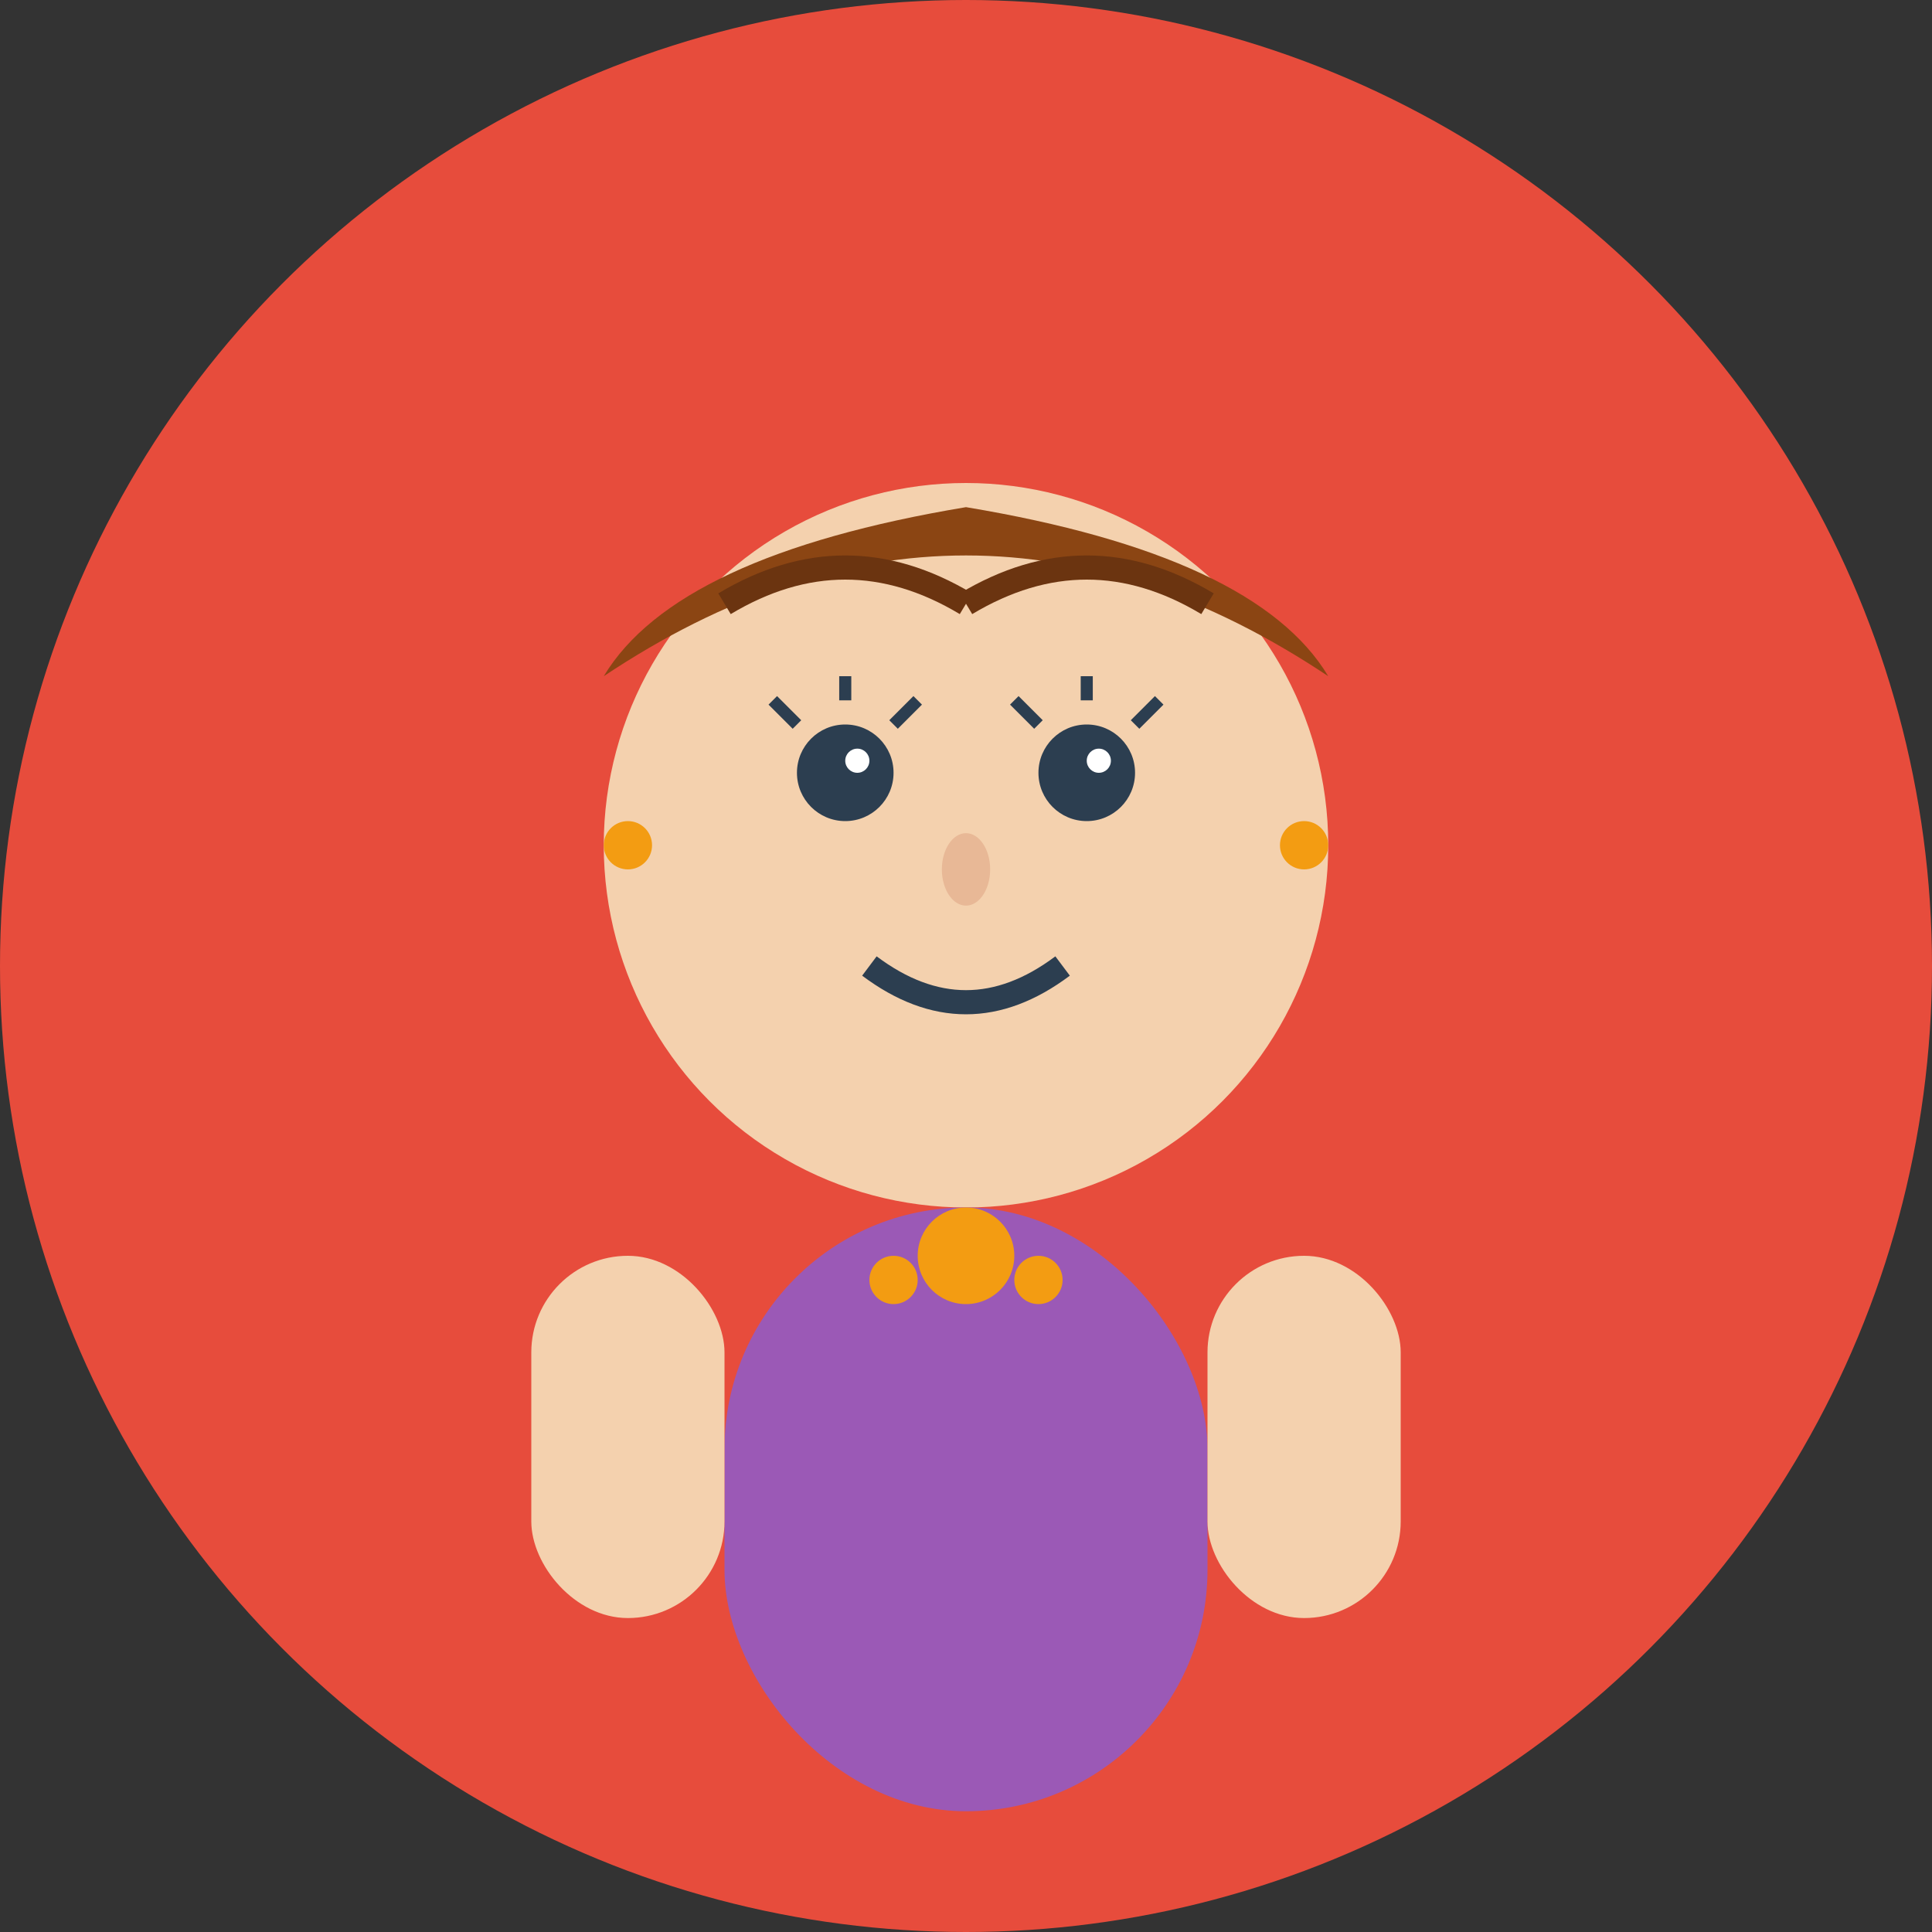 <svg width="80" height="80" viewBox="0 0 80 80" fill="none" xmlns="http://www.w3.org/2000/svg">
  <rect x="0" y="0" width="80" height="80" fill="#333333" stroke="none"/>
  <!-- Background Circle -->
  <circle cx="40" cy="40" r="40" fill="#e74c3c"/>
  
  <!-- Face -->
  <circle cx="40" cy="35" r="15" fill="#f4d1ae"/>
  
  <!-- Hair -->
  <path d="M 25 28 Q 40 18 55 28 Q 52 23 40 21 Q 28 23 25 28" fill="#8b4513"/>
  <!-- Hair strands -->
  <path d="M 30 25 Q 35 22 40 25" stroke="#6b3410" stroke-width="1" fill="none"/>
  <path d="M 40 25 Q 45 22 50 25" stroke="#6b3410" stroke-width="1" fill="none"/>
  
  <!-- Eyes -->
  <circle cx="35" cy="32" r="2" fill="#2c3e50"/>
  <circle cx="45" cy="32" r="2" fill="#2c3e50"/>
  <circle cx="35.5" cy="31.5" r="0.5" fill="#ffffff"/>
  <circle cx="45.5" cy="31.5" r="0.5" fill="#ffffff"/>
  
  <!-- Eyelashes -->
  <path d="M 33 30 L 32 29" stroke="#2c3e50" stroke-width="0.5"/>
  <path d="M 35 29 L 35 28" stroke="#2c3e50" stroke-width="0.5"/>
  <path d="M 37 30 L 38 29" stroke="#2c3e50" stroke-width="0.5"/>
  <path d="M 43 30 L 42 29" stroke="#2c3e50" stroke-width="0.5"/>
  <path d="M 45 29 L 45 28" stroke="#2c3e50" stroke-width="0.5"/>
  <path d="M 47 30 L 48 29" stroke="#2c3e50" stroke-width="0.5"/>
  
  <!-- Nose -->
  <ellipse cx="40" cy="36" rx="1" ry="1.5" fill="#e8b896"/>
  
  <!-- Mouth -->
  <path d="M 36 40 Q 40 43 44 40" stroke="#2c3e50" stroke-width="1" fill="none"/>
  
  <!-- Body -->
  <rect x="30" y="50" width="20" height="25" rx="10" fill="#9b59b6"/>
  
  <!-- Arms -->
  <rect x="22" y="52" width="8" height="15" rx="4" fill="#f4d1ae"/>
  <rect x="50" y="52" width="8" height="15" rx="4" fill="#f4d1ae"/>
  
  <!-- Necklace -->
  <circle cx="40" cy="52" r="2" fill="#f39c12"/>
  <circle cx="37" cy="53" r="1" fill="#f39c12"/>
  <circle cx="43" cy="53" r="1" fill="#f39c12"/>
  
  <!-- Earrings -->
  <circle cx="26" cy="35" r="1" fill="#f39c12"/>
  <circle cx="54" cy="35" r="1" fill="#f39c12"/>
</svg>
